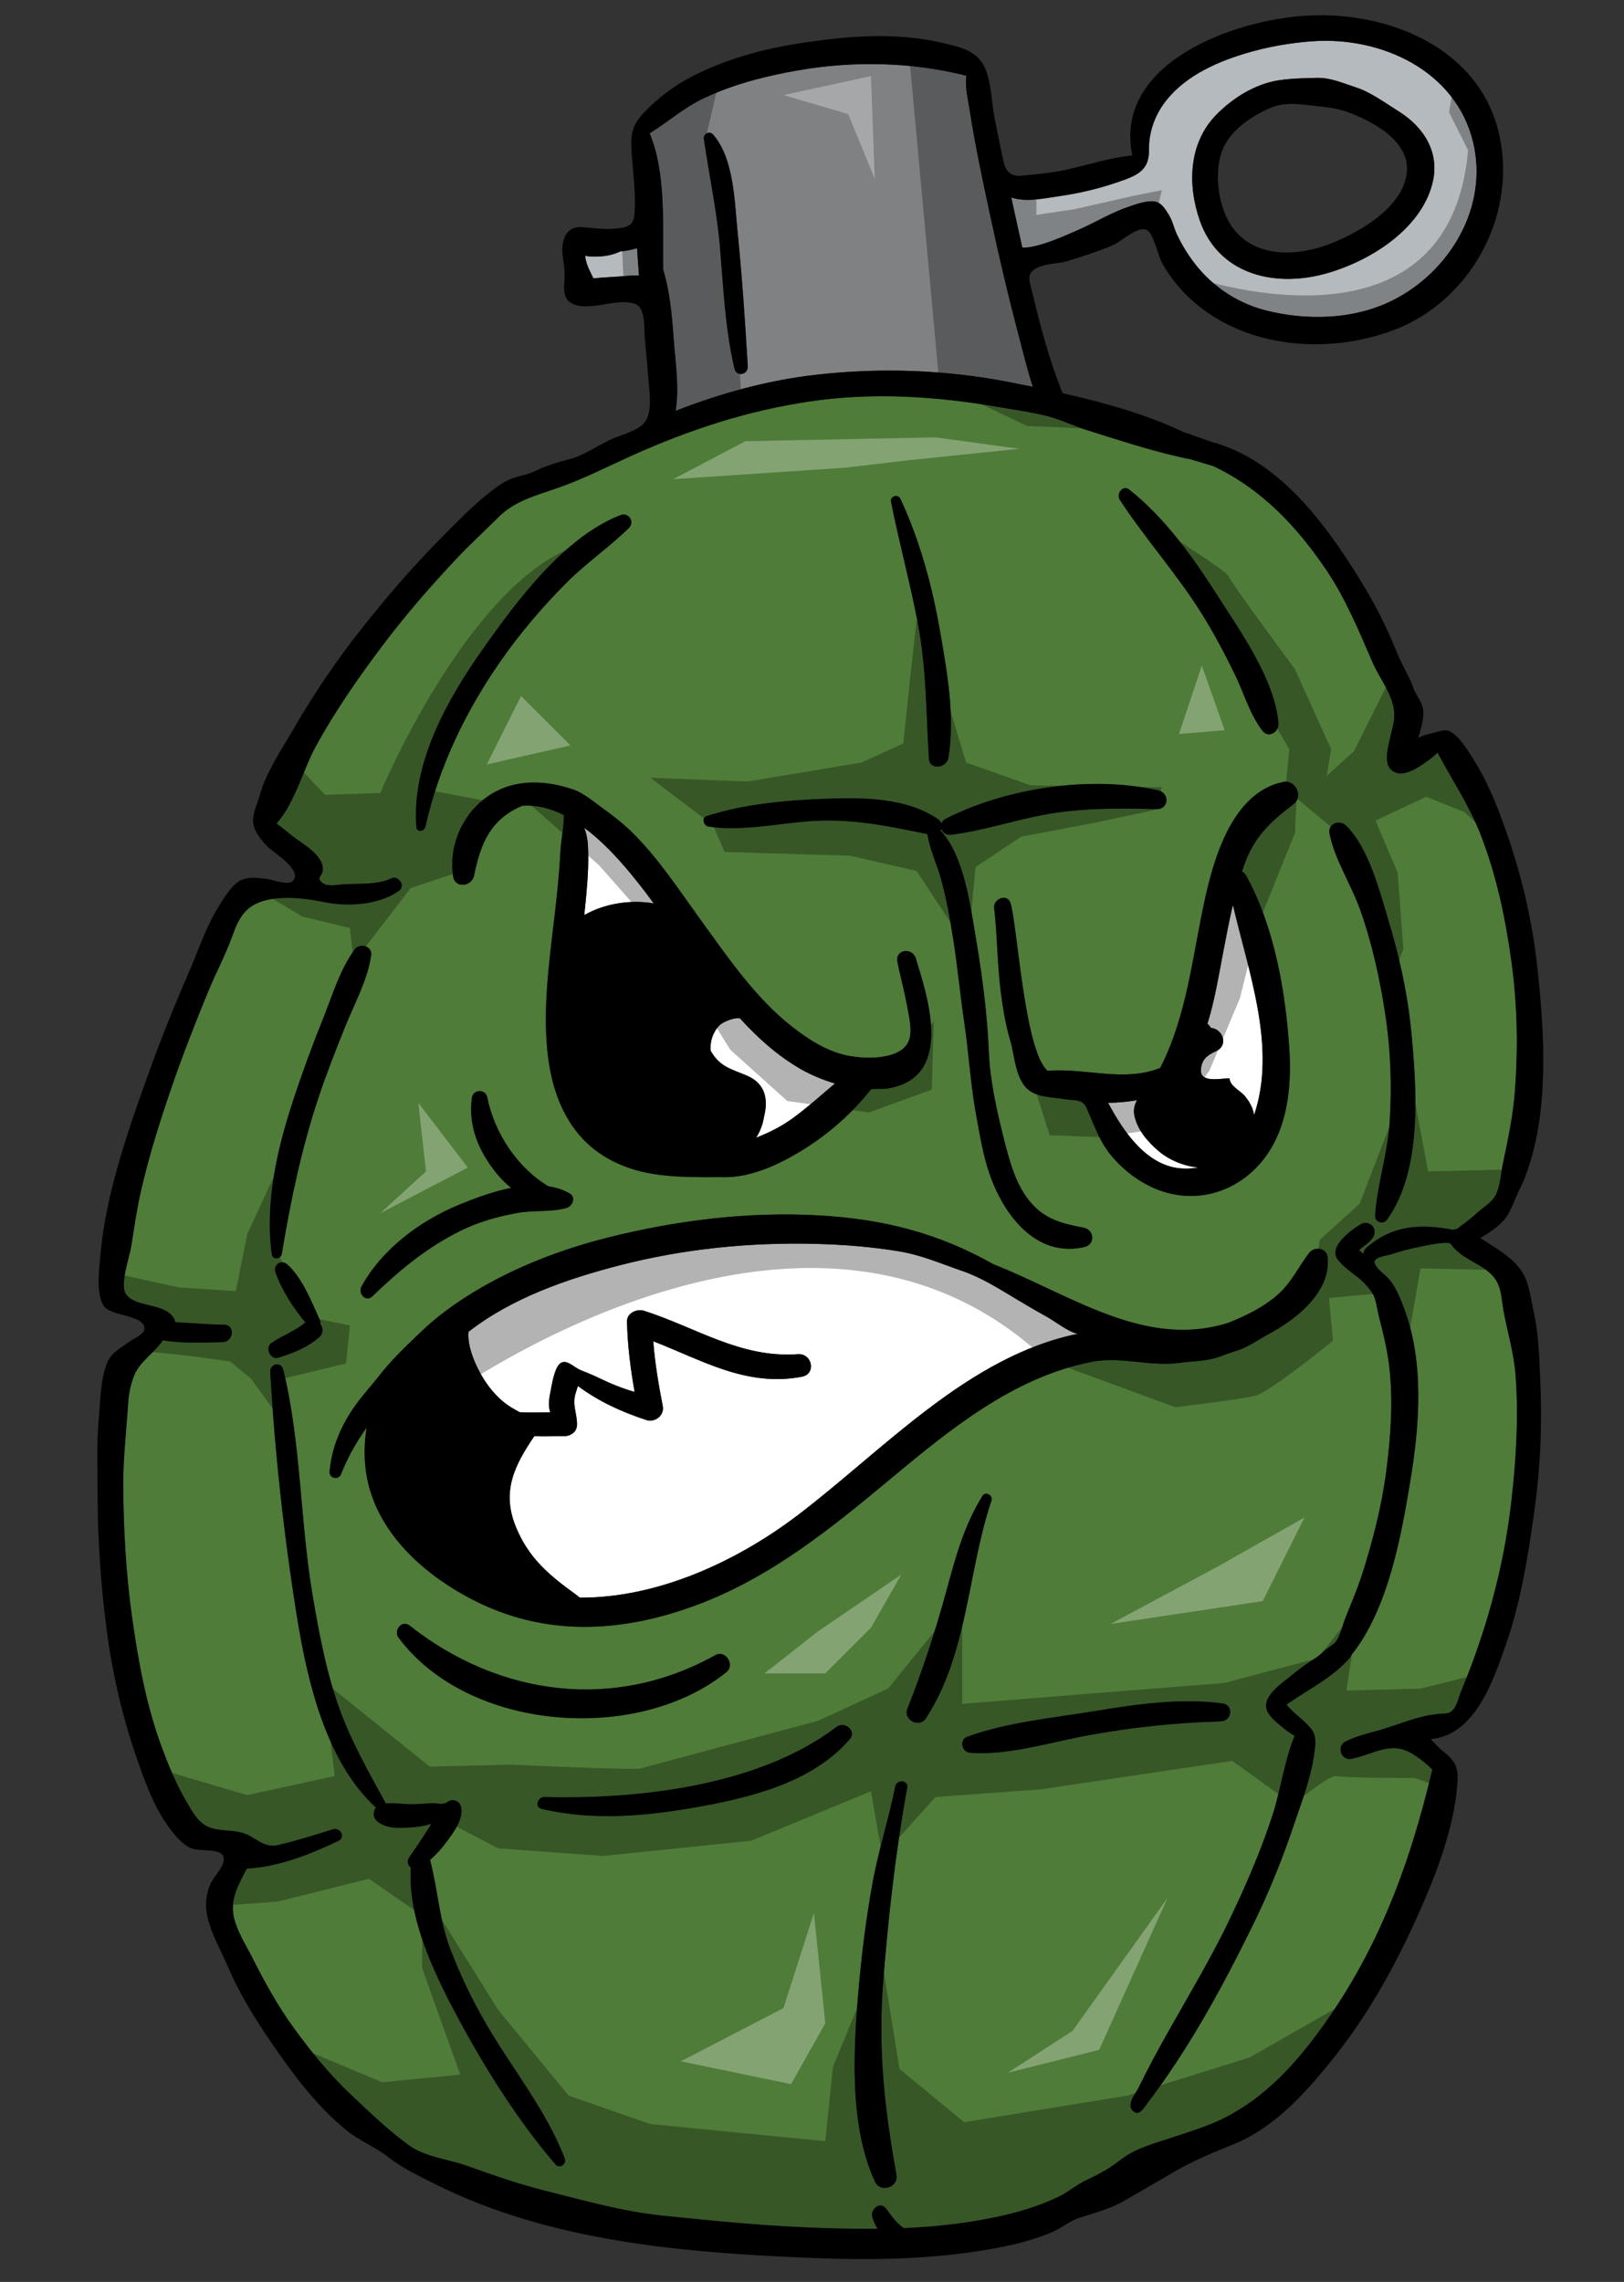 <?xml version="1.0" encoding="utf-8"?>
<!-- Generator: Adobe Illustrator 17.0.0, SVG Export Plug-In . SVG Version: 6.00 Build 0)  -->
<!DOCTYPE svg PUBLIC "-//W3C//DTD SVG 1.1//EN" "http://www.w3.org/Graphics/SVG/1.1/DTD/svg11.dtd">
<svg version="1.1" id="Layer_1" xmlns="http://www.w3.org/2000/svg" xmlns:xlink="http://www.w3.org/1999/xlink" x="0px" y="0px"
	 width="142.334px" height="200px" viewBox="0 0 142.334 200" style="enable-background:new 0 0 142.334 200;" xml:space="preserve"
	>
<rect x="0" y="0" width="142.334" height="200" fill="#333333" stroke="none"/>
<path id="color3" style="fill:#808183;" d="M58.127,23.628c0.574,1.931,0.767,3.95,0.91,5.968c0.143,2.035,0.523,4.383,0.177,6.414
	c3.969-1.549,8.059-2.683,12.326-3.167c5.677-0.645,11.403-0.438,17.015,0.666c0.649,0.128,1.308,0.259,1.971,0.394
	c-0.475-1.437-0.829-2.934-1.204-4.351c-0.924-3.49-1.753-7.006-2.509-10.536c-0.668-3.121-1.345-6.25-1.833-9.405
	C84.851,8.787,84.56,7.613,84.7,6.636c-4.771-1.205-9.838-1.313-14.675-0.483c-2.875,0.494-5.736,1.22-8.383,2.475
	c-1.727,0.818-3.129,2.089-4.708,3.056C58.409,15.205,58.062,19.771,58.127,23.628z M62.5,11.792
	c1.84,2.106,1.884,5.956,2.148,8.579c0.395,3.905,0.657,7.816,0.889,11.731c0.044,0.749-0.988,0.963-1.166,0.206
	c-0.841-3.579-0.967-7.239-1.293-10.892c-0.28-3.135-0.948-6.147-1.386-9.245C61.627,11.718,62.191,11.439,62.5,11.792z"/>
<path id="color2" style="fill:#B5BABE;" d="M89.6,21.702c1.347,0.081,3.995-1.156,4.878-1.538c1.474-0.638,2.853-1.497,4.376-2.02
	c0.644-0.222,1.636-0.584,2.322-0.486c0.622,0.089,0.959,0.675,1.28,1.195c0.305,0.497,0.443,1.169,0.698,1.703
	c0.504,1.057,1.131,2.058,1.889,2.952c1.558,1.839,3.645,3.144,5.987,3.724c3.56,0.881,7.605,0.779,10.944-0.864
	c5.074-2.498,8.524-8.219,7.129-13.939c-1.519-6.229-8.012-9.235-14.05-8.814c-2.033,0.142-4.062,0.506-6.012,1.102
	c-2.672,0.815-5.508,2.137-7.137,4.51c-0.783,1.141-1.229,2.522-1.202,3.911c0.037,1.894-1.177,2.291-2.812,2.852
	c-1.614,0.552-3.282,0.947-4.97,1.19c-1.35,0.194-2.986,0.572-4.289,0.124c0.14,0.636,0.272,1.275,0.417,1.91
	C89.235,20.035,89.418,20.867,89.6,21.702z M106.585,10.075c1.448-1.486,3.441-2.735,5.529-3.043
	c1.104-0.162,2.209-0.181,3.318-0.207c1.176-0.029,2.314,0.48,3.414,0.837c1.3,0.422,2.579,1.374,3.735,2.096
	c2.243,1.399,3.644,3.643,2.958,6.332c-1.052,4.131-5.715,6.943-9.569,7.948c-4.412,1.151-9.186-0.049-10.815-4.711
	C104.062,16.203,104.175,12.549,106.585,10.075z M55.832,21.751c0.062,0.798,0.118,1.595,0.169,2.391
	c-0.568-0.023-1.142,0.053-1.707,0.093c-0.743,0.053-1.521,0.083-2.284,0.168c-0.264-0.568-0.583-1.088-0.698-1.767
	c-0.012-0.072-0.017-0.147-0.022-0.221c0.498,0.113,1.002,0.086,1.518,0.042c0.586-0.05,1.09-0.2,1.582-0.426
	C54.874,21.995,55.356,21.902,55.832,21.751z"/>
<path id="color1" style="fill:#4F7C38;" d="M129.751,73.106c-1.005-2.562-2.495-4.764-3.755-7.146
	c-0.326,0.339-0.729,0.63-1.11,0.895c-0.767,0.531-2.021,1.35-2.893,0.674c-0.802-0.622-0.291-2.212-0.12-3.008
	c0.125-0.587,0.332-1.22,0.331-1.825c-0.002-1.708-1.239-3.112-1.889-4.605c-1.211-2.779-2.363-5.606-4.068-8.131
	c-2.6-3.849-5.696-7.123-9.915-9.114l-2.107-0.628c-0.026-0.004-0.044,0.004-0.072-0.001c-0.283-0.059-0.565-0.12-0.847-0.185
	c-2.693-0.617-5.32-1.483-7.954-2.309c-1.257-0.395-2.448-0.991-3.714-1.296c-1.39-0.335-2.809-0.528-4.216-0.772
	c-5.427-0.938-10.98-1.284-16.451-0.472c-5.492,0.815-10.52,2.468-15.572,4.736c-2.111,0.948-4.212,2.032-6.396,2.802
	c-1.891,0.668-3.853,1.136-5.308,2.595c-1.185,1.188-2.427,2.319-3.581,3.538c-2.337,2.472-4.574,5.049-6.621,7.768
	c-2.099,2.79-4.102,5.679-5.788,8.74c-1.125,2.041-1.868,5.04-3.472,6.814c0.436,0.311,0.848,0.648,1.263,0.991
	c0.866,0.717,2.884,1.731,2.798,3.074c-0.038,0.592-0.679,0.687,0.042,1.187c0.428,0.297,1.268,0.106,1.747,0.077
	c1.295-0.079,2.992,0.067,4.187-0.515c0.65-0.316,1.31,0.65,0.699,1.083c-1.794,1.272-4.532,1.411-6.597,0.981
	c-1.878-0.39-4.962-0.76-6.571,0.559c-0.79,0.647-1.14,1.596-1.479,2.527c-0.601,1.649-1.439,3.198-2.103,4.822
	c-1.088,2.66-2.144,5.337-3.084,8.054c-1.049,3.033-2.024,6.103-2.748,9.232c-0.375,1.621-0.62,3.267-0.871,4.911
	c-0.147,0.963-1.006,3.366-0.518,4.189c0.784,1.321,3.4,0.768,4.247,2.2c0.065,0.109,0.088,0.221,0.095,0.333
	c1.439,0.076,2.885,0.201,4.313,0.229c0.995,0.019,0.821,1.501-0.144,1.519c-1.682,0.029-3.521,0.132-5.238-0.16
	c-0.692,1.06-1.934,1.79-2.456,2.961c-0.33,0.737-0.526,1.669-0.576,2.468c-0.152,2.433-0.453,4.871-0.438,7.314
	c0.024,3.815,0.235,7.64,0.76,11.421c0.544,3.912,1.262,7.881,2.65,11.593c0.599,1.604,1.26,3.198,2.129,4.674
	c0.509,0.864,1.042,1.932,2.092,2.29c0.863,0.292,1.787,0.197,2.664,0.408c1.308,0.314,1.916,1.436,3.301,1.107
	c1.602-0.379,3.199-0.87,4.766-1.373c0.669-0.214,1.159,0.697,0.483,1.018c-2.526,1.192-5.193,2.265-8.014,2.422
	c-0.076,0.141-0.152,0.279-0.221,0.413c-0.651,1.277-1.246,2.427-0.903,3.893c0.291,1.245,1.051,2.399,1.604,3.493
	c1.089,2.158,2.25,4.272,3.678,6.227c1.5,2.056,3.118,4.053,4.977,5.799c1.571,1.477,3.314,3.162,5.055,4.416
	c1.469,1.059,3.42,1.208,5.086,1.804c2.251,0.805,4.511,1.599,6.831,2.18c3.356,0.841,6.798,1.824,10.232,2.182
	c4.06,0.42,8.123,0.831,12.201,1.019c2.236,0.104,4.49,0.171,6.742,0.146c-0.183-0.305-0.336-0.632-0.45-0.977
	c-0.234-0.715,0.678-1.502,1.209-0.779c0.489,0.666,0.917,1.287,1.551,1.697c2.011-0.087,4.015-0.265,5.998-0.586
	c2.593-0.421,5.208-1.026,7.584-2.178c0.841-0.408,1.567-1.049,2.397-1.438c0.963-0.452,1.846-0.906,2.7-1.553
	c0.301-0.229,0.657-0.498,1.011-0.707c0.953-0.569,2.166-0.939,3.218-1.286c1.239-0.41,2.489-0.79,3.707-1.261
	c3.921-1.519,6.838-4.356,9.352-7.68c5.416-7.16,8.312-14.916,10.344-23.506c-0.524-0.522-1.145-1.015-1.768-1.393
	c-1.905-1.156-3.375,0.082-5.342,0.455c-0.904,0.173-1.31-1.136-0.487-1.525c0.813-0.387,1.657-0.643,2.527-0.866
	c1.997-0.517,3.752-1.423,5.84-1.559c0.548-0.037,0.729,0.003,1.073-0.376c0.315-0.347,0.483-1.118,0.664-1.553
	c0.455-1.092,0.882-2.194,1.278-3.31c1.548-4.342,2.632-8.847,3.148-13.429c0.413-3.655,0.643-7.382,0.359-11.059
	c-0.145-1.87-0.691-3.676-1.037-5.513c-0.256-1.363-0.148-2.478-1.271-3.446c-1.071-0.924-2.511-1.263-3.361-2.483
	c-0.218-0.313-2.321,0.159-2.671,0.225c-0.89,0.172-1.763,0.421-2.627,0.692c-0.508,0.159-1.687,0.227-1.318,0.906
	c0.247,0.459,0.739,0.762,1.089,1.132c0.679,0.72,1.101,1.799,1.443,2.717c1.777,4.775,1.336,10.253,0.52,15.179
	c-0.807,4.852-1.944,11.185-5.174,15.201c-0.019,0.071-0.049,0.141-0.102,0.202c-1.579,1.804-3.645,2.759-5.555,4.107
	c0.583,0.78,1.536,1.332,2.168,2.146c0.496,0.637,0.366,1.419,0.232,2.328c-0.301,2.039-1.054,3.979-1.708,5.923
	c-1.027,3.066-2.234,6.062-3.661,8.964c-1.785,3.629-3.665,7.219-5.823,10.643c-1.05,1.667-2.161,3.305-3.357,4.871
	c-0.334,0.439-0.774,1.274-1.326,0.733c-0.586-0.572,0.246-1.504,0.489-2.003c0.836-1.719,1.75-3.396,2.687-5.06
	c1.844-3.274,3.785-6.501,5.397-9.899c1.383-2.914,2.674-5.889,3.671-8.962c0.725-2.229,1.038-4.771,1.938-6.952
	c-0.042-0.02-0.086-0.034-0.128-0.064c-0.279-0.181-0.573-0.365-0.824-0.58c-0.516-0.439-1.196-0.912-1.462-1.548
	c-0.522-1.258,1.377-2.457,2.169-3.116c0.464-0.386,0.943-0.754,1.448-1.089c0.492-0.324,0.914-0.568,1.32-0.977
	c0.372-0.376,0.928-0.567,1.203-1.038c0.325-0.554,0.478-1.296,0.716-1.898c0.521-1.313,1.085-2.612,1.51-3.96
	c0.928-2.933,1.692-5.92,2.085-8.977c0.382-2.998,0.606-6.08,0.257-9.095c-0.177-1.52-0.548-3.005-0.927-4.486
	c-0.152-0.601-0.213-1.376-0.522-1.903c-0.279-0.478-0.811-1.043-1.222-1.377c-0.668-0.541-1.355-0.972-1.871-1.664
	c-0.593-0.801,0.377-1.791,0.961-2.287c0.354-0.299,0.748-0.59,1.158-0.809c0.314-0.168,0.729-0.059,0.954,0.205
	c0.248,0.292,0.226,0.662,0.045,0.978c-0.194,0.333-0.531,0.583-0.839,0.81c-0.13,0.098-0.265,0.198-0.384,0.312
	c0.135,0.134,0.277,0.237,0.415,0.353c-0.029-0.18,0.023-0.375,0.214-0.543c2.306-2.031,4.78-2.112,7.621-1.587
	c0.096-0.04,0.2-0.063,0.309-0.057c0.603-0.469,1.24-0.912,1.797-1.435c0.533-0.502,1.24-0.852,1.609-1.54
	c0.413-0.769,0.452-1.869,0.632-2.727c0.438-2.082,0.886-4.17,1.051-6.297c0.298-3.81,0.229-7.649-0.292-11.438
	C131.952,80.497,131.155,76.686,129.751,73.106z M113.383,70.472c-2.056,1.572-3.482,2.878-4.363,5.414
	c-0.059,0.168-0.111,0.337-0.167,0.505c0.146,0.074,0.274,0.189,0.367,0.356c2.47,4.482,3.447,10.12,3.782,15.167
	c0.243,3.678-0.24,7.802-2.995,10.53c-2.345,2.323-5.671,3.025-8.727,1.75c-1.456-0.607-2.748-1.588-3.776-2.779
	c-1.153-1.337-1.581-2.766-2.28-4.325c-0.357-0.796-1.085-0.612-1.948-0.758c-0.958-0.162-2.137-0.142-2.978-0.693
	c-1.306-0.856-1.356-3.107-1.756-4.444c-0.43-1.44-0.668-2.936-0.849-4.425c-0.291-2.39-0.286-4.802-0.56-7.189
	c-0.091-0.798,1.129-1.298,1.423-0.454c0.592,1.688,1.217,13.039,3.268,14.728c3.268-0.285,6.654,1.025,9.856-0.25
	c2.373-4.61,2.827-9.827,3.934-14.841c0.826-3.74,2.471-9.334,6.861-10.228C113.535,68.32,114.263,69.798,113.383,70.472z
	 M98.989,42.923c3.119,2.481,5.562,5.896,7.691,9.235c2.013,3.158,5.076,7.433,5.366,11.25c0.056,0.727-0.863,1.335-1.391,0.654
	c-1.12-1.451-1.613-3.281-2.413-4.924c-0.895-1.831-1.846-3.638-2.928-5.367c-2.175-3.477-4.912-6.52-7.155-9.937
	C97.804,43.291,98.39,42.446,98.989,42.923z M78.91,43.713c1.731,3.691,2.806,7.707,3.5,11.72c0.606,3.5,1.313,7.456,0.705,11.001
	c-0.152,0.892-1.635,1.092-1.7,0.068c-0.249-3.938-0.206-7.774-0.936-11.684c-0.68-3.642-1.669-7.21-2.387-10.843
	C77.997,43.491,78.703,43.272,78.91,43.713z M61.939,71.529c3.295-1.078,7.111-1.401,10.563-1.524
	c3.212-0.115,6.984-0.092,9.729,1.804c0.142,0.099,0.229,0.24,0.272,0.395c0.052-0.174,0.168-0.334,0.375-0.44
	c5.393-2.739,12.746-3.815,18.639-2.49c1.018,0.229,0.935,1.674-0.155,1.643c-3.317-0.097-6.65-0.114-9.926,0.505
	c-2.71,0.513-5.373,1.407-8.11,1.743c-0.42,0.051-0.723-0.212-0.822-0.532c-0.014,0.061-0.035,0.118-0.062,0.173
	c2.048,2.203,2.592,6.508,3.066,9.281c0.378,2.212,0.698,4.434,0.914,6.667c0.11,1.14,0.193,2.283,0.243,3.428
	c0.111,2.563,0.691,5.155,1.322,7.645c0.465,1.836,0.998,3.9,2.216,5.405c1.308,1.617,2.798,1.997,4.769,2.366
	c0.944,0.177,1.043,1.476,0.067,1.7c-4.264,0.981-7.094-2.865-8.317-6.416c-0.555-1.612-0.821-3.286-1.135-4.957
	c-0.523-2.78-0.676-5.643-1.095-8.465c-0.348-2.338-0.563-4.695-0.932-7.03c-0.289-1.827-0.597-3.671-1.104-5.452
	c-0.365-1.286-0.973-2.553-1.174-3.874c-3.568-0.727-6.747-1.419-10.476-1.119c-2.833,0.227-5.872,0.883-8.705,0.463
	C61.677,72.384,61.449,71.69,61.939,71.529z M55.672,73.219c2.178,2.227,3.887,4.846,5.707,7.359c2.386,3.293,4.8,6.863,8.033,9.396
	c1.499,1.175,3.226,2.281,5.143,2.593c1.229,0.2,2.72,0.229,3.906-0.251c1.884-0.764,1.327-2.535,1.039-4.158
	c-0.233-1.308-0.605-2.585-0.849-3.889c-0.199-1.065,1.305-1.257,1.608-0.284c1.003,3.222,3.05,9.493-1.343,11.126
	c-0.423,0.158-0.868,0.256-1.315,0.314c-0.175,0.024-1.207-0.032-1.28,0.062c-2.124,2.722-5.027,4.998-8.135,6.49
	c-1.368,0.656-3.044,1.191-4.58,1.191c-2.536,0-5.459,0.091-7.91-0.625c-1.764-0.516-3.42-1.425-4.671-2.786
	c-2.232-2.428-2.977-5.639-3.143-8.853c-0.19-3.685,0.347-7.352,0.765-11.003c0.204-1.779,0.388-3.559,0.473-5.348
	c0.042-0.86,0.331-2.228,0.291-3.122c-1.122-0.562-2.316-0.893-3.544-0.813c-0.024,0.001-0.044-0.007-0.068-0.008
	c-2.754,1.15-3.672,3.237-4.245,6.119c-0.193,0.974-1.671,1.178-1.84,0.073c-0.391-2.562,0.705-5.22,2.752-6.8
	c1.265-0.976,2.719-1.393,4.206-1.418c1.195-0.02,2.412,0.213,3.57,0.612c0.923,0.317,1.792,1.074,2.582,1.639
	C53.843,71.567,54.793,72.32,55.672,73.219z M42.374,56.809c2.946-4.167,7.071-9.735,11.995-11.657
	c0.73-0.285,1.298,0.591,0.735,1.139c-1.73,1.684-3.728,3.054-5.438,4.769c-2.101,2.108-4.048,4.383-5.753,6.826
	c-3.095,4.437-5.445,9.287-6.632,14.583c-0.088,0.396-0.745,0.518-0.784,0.032C36.05,66.862,39.218,61.273,42.374,56.809z
	 M40.248,105.586c1.313-0.54,2.92-1.148,4.549-1.471c-0.465-0.381-0.895-0.804-1.271-1.268c-1.559-1.93-2.502-4.107-2.168-6.621
	c0.101-0.759,1.193-0.816,1.345-0.054c0.61,3.074,2.597,6.146,5.361,7.801c0.657,0.102,1.286,0.298,1.861,0.625
	c0.595,0.339,0.244,1.131-0.283,1.278c-1.397,0.389-2.874,0.175-4.305,0.435c-1.689,0.305-3.343,0.768-4.893,1.524
	c-3.002,1.466-5.427,3.487-7.815,5.788c-0.57,0.548-1.272-0.268-0.946-0.863C33.472,109.48,36.828,106.992,40.248,105.586z
	 M25.67,96.515c0.798-2.442,1.684-4.851,2.644-7.234c0.814-2.024,1.476-4.31,2.779-6.074c0.45-0.608,1.558-0.287,1.437,0.529
	c-0.323,2.178-1.468,4.226-2.285,6.26c-0.836,2.083-1.662,4.174-2.368,6.306c-1.474,4.453-2.413,8.977-3.181,13.597
	c-0.078,0.47-0.805,0.554-0.875,0.034C23.217,105.396,24.261,100.828,25.67,96.515z M23.783,117.716
	c0.957-0.674,2.087-1.051,2.985-1.81c-1.076-1.274-2.078-2.846-2.619-4.375c-0.248-0.698,0.528-1.184,1.062-0.684
	c1.328,1.243,2.081,3.212,2.825,4.85c0.054,0.121,0.057,0.234,0.036,0.338c0.25,0.338,0.296,0.826-0.112,1.181
	c-1.029,0.894-2.288,1.39-3.575,1.783C23.691,119.209,23.205,118.124,23.783,117.716z M48.677,189.692
	c-3.276-3.81-6.162-8.411-8.541-12.842c-2.01-3.743-4.451-8.735-4.124-13.164c-0.259-0.189-0.388-0.539-0.146-0.893
	c0.608-0.889,1.222-1.794,1.796-2.71c0.047-0.074,0.092-0.154,0.137-0.234c-0.488,0.145-0.989,0.25-1.497,0.29
	c-1.106,0.086-2.51,0.234-3.342-0.616c-0.28-0.284-0.255-0.791-0.01-1.1c-4.398-4.002-6.024-11.14-6.925-16.733
	c-1.132-7.032-1.935-14.333-2.34-21.443c-0.042-0.735,0.96-0.941,1.141-0.201c1.57,6.415,1.466,13.284,2.576,19.798
	c0.588,3.455,1.239,6.954,2.469,10.248c1.055,2.822,2.519,5.345,3.944,7.977c0.777-0.098,1.63,0.093,2.406,0.067
	c0.528-0.018,1.055-0.052,1.581-0.093c0.389-0.03,0.846,0.143,1.204,0c0.018-0.006,0.033-0.004,0.051-0.009
	c0.1-0.073,0.207-0.137,0.324-0.187c0.454-0.188,0.912,0.059,1.025,0.53c0.251,1.039-0.691,2.285-1.289,3.082
	c-0.442,0.59-0.906,1.097-1.427,1.562c0.002,0.006,0.005,0.01,0.007,0.016c0.688,2.614,0.792,5.24,1.778,7.814
	c0.877,2.287,1.937,4.491,3.171,6.608c2.25,3.862,5.241,7.522,6.842,11.707C49.682,189.671,49.053,190.13,48.677,189.692z
	 M35.9,142.475c7.847,6.181,17.908,7.542,26.798,2.591c0.896-0.5,1.744,0.862,0.964,1.492c-7.77,6.271-22.578,5.23-28.731-3.021
	C34.46,142.905,35.222,141.94,35.9,142.475z M74.493,152.412c-3.166,3.706-8.406,5.061-13.039,5.907
	c-4.647,0.847-9.369,1.308-13.993,0.217c-0.62-0.146-0.333-1.045,0.235-1.031c8.293,0.211,18.842-0.974,25.63-6.157
	C74.011,150.825,75.106,151.693,74.493,152.412z M77.398,173.805c-0.451,5.844,0.132,11.089,1.17,16.803
	c0.202,1.11-1.414,1.633-1.888,0.602c-2.258-4.909-1.891-11.485-1.442-16.732c0.27-3.155,0.667-6.307,1.23-9.424
	c0.518-2.867,1.427-5.623,1.992-8.47c0.131-0.659,1.177-0.576,1.054,0.1C78.497,162.252,77.835,168.156,77.398,173.805z
	 M79.526,149.765c1.344-3.379,2.445-6.773,3.406-10.281c0.825-3.012,1.547-5.74,3.17-8.37c0.277-0.446,0.949-0.055,0.791,0.416
	c-2.083,6.175-2.073,13.48-5.75,19.082C80.569,151.487,79.139,150.736,79.526,149.765z M106.979,150.873
	c-3.945,0.109-7.798,0.519-11.68,1.235c-3.328,0.613-6.897,1.761-10.3,1.513c-0.691-0.051-0.942-1.139-0.246-1.392
	c3.475-1.275,7.49-1.648,11.135-2.248c3.696-0.608,7.498-1.169,11.24-0.688C108.165,149.429,107.975,150.844,106.979,150.873z
	 M113.811,115.169c-0.817,0.692-1.726,1.278-2.669,1.787c-0.818,0.44-1.636,1.033-2.518,1.349c-0.054,0.019-0.106,0.038-0.16,0.054
	c-0.501,0.159-0.985,0.333-1.49,0.521c-1.202,0.448-2.338,0.396-3.572,0.568c-2.574,0.363-5.143-0.586-7.705-0.089
	c-6.821,1.32-12.404,5.893-17.609,10.226c-5.231,4.355-10.479,8.63-16.941,11.055c-6.607,2.48-13.362,2.862-19.756-0.451
	c-4.776-2.473-9.167-6.642-9.42-12.31c-0.042-0.957,0.021-1.875,0.169-2.759c-0.89,1.247-1.663,2.589-2.252,4.093
	c-0.214,0.548-1.046,0.361-0.999-0.229c0.175-2.176,1.076-4.197,2.353-5.945c0.607-0.834,1.315-1.595,1.942-2.403
	c1.107-1.427,2.375-2.625,3.664-3.862c1.409-1.354,2.998-2.515,4.667-3.525c3.283-1.991,6.898-3.447,10.592-4.474
	c0.366-0.103,0.731-0.2,1.099-0.292c6.007-1.513,12.321-2.309,18.52-1.961c5.69,0.318,10.494,1.545,15.347,4.284
	c6.827,2.697,13.28,7.44,20.587,5.132c1.565-0.633,3.142-1.387,4.4-2.531c1.178-1.071,1.736-2.367,2.681-3.598
	c0.444-0.578,1.524-0.462,1.616,0.359C116.584,112.192,115.274,113.928,113.811,115.169z M121.554,106.908
	c-0.339,0.468-1.075,0.189-1.036-0.381c0.188-2.735,1.097-5.376,1.274-8.133c0.206-3.161,0.099-6.335-0.378-9.468
	c-0.479-3.143-1.16-6.277-2.237-9.273c-0.783-2.177-2.216-4.356-2.654-6.607c-0.169-0.87,0.899-1.235,1.456-0.683
	c1.968,1.943,2.891,5.596,3.676,8.185c0.953,3.147,1.688,6.381,2.012,9.659C124.168,95.265,124.718,102.552,121.554,106.908z"/>
<path id="fill" style="fill:#FFFFFF;" d="M62.273,92.07c-0.01-0.182-0.003-0.384,0.023-0.61c0.07-0.583,0.354-1.198,0.778-1.608
	c0.344-0.334,1.371-0.695,1.715-0.605c0.022,0.006,0.042,0.002,0.064,0.005c1.54,1.696,3.247,3.233,5.227,4.391
	c0.85,0.497,1.933,0.976,3.1,1.322c-1.243,1.04-2.445,2.139-3.761,3.086c-1.016,0.729-2.069,1.244-3.146,1.663
	c0.35-0.558,0.587-1.169,0.681-1.805c0.398-1.553,0.133-2.95-1.503-3.639C64.03,93.67,63.069,93.496,62.273,92.07z M51.525,74.057
	c0.083,1.409-0.003,2.814-0.127,4.219c-0.058,0.645-0.123,1.288-0.19,1.931c1.761-1.017,4.064-1.384,6.096-1.021
	c-0.895-1.219-1.822-2.413-2.821-3.543c-0.901-1.019-2.014-2.153-3.266-3.086C51.37,73,51.491,73.472,51.525,74.057z
	 M107.226,83.343c-0.392,2.044-0.749,4.283-1.402,6.388c0.081,0.068,0.156,0.141,0.215,0.221c0.034,0.047,0.067,0.095,0.1,0.144
	c1.014,0.077,1.576,1.513,0.446,2.031c-0.516,0.236-1.018,0.526-1.204,1.031c-0.087,0.237-0.13,0.39-0.128,0.692
	c0,1.106,1.868,0.634,2.516,0.667c-0.005,0.655,0.946,1.081,1.327,1.538c0.416,0.501,0.712,1.037,0.822,1.665
	c1.99-5.902-0.48-12.459-1.863-18.417C107.743,80.641,107.485,81.992,107.226,83.343z M99.403,97.667
	c-0.07-0.39,0.039-0.874,0.25-1.242c-0.829,0.15-1.687,0.223-2.554,0.231c0.035,0.044,0.068,0.09,0.096,0.142
	c1.288,2.395,3.299,5.371,6.294,5.607c0.521,0.041,1.034,0.012,1.531-0.079c-1.259-0.113-2.578-0.67-3.483-1.447
	C100.557,100.037,99.638,98.976,99.403,97.667z M91.858,115.476c0.503,0.278,2.155,1.518,2.701,1.409
	c-9.657,1.915-17.121,10.206-24.669,15.936c-5.344,4.055-12.288,7.253-19.092,7.206c-0.057-0.063-0.121-0.123-0.197-0.178
	c-2.404-1.741-4.24-3.205-5.399-6.051c-1.269-3.119-0.083-5.407,1.627-7.923c0.93,0.036,1.854-0.01,2.587,0.002
	c0.55,0.01,1.129-0.346,1.153-0.953c0.037-0.956-0.419-1.746-0.151-2.705c0.072-0.258,0.156-0.503,0.234-0.742
	c1.813,1.354,3.755,2.236,5.967,2.976c0.774,0.259,1.627-0.381,1.465-1.223c-0.363-1.881-0.687-3.768-0.83-5.674
	c4.291,1.663,8.175,4.031,13.019,3.111c1.296-0.245,0.917-2.069-0.349-1.977c-5.015,0.362-8.889-2.334-13.47-3.803
	c-0.62-0.199-1.52,0.185-1.502,0.943c0.048,2.082,0.308,4.127,0.666,6.166c-1.097-0.308-2.152-0.747-3.176-1.245
	c-0.512-0.248-1.044-0.463-1.567-0.672c-0.581-0.23-1.275-1.052-1.814-0.551c-0.504,0.468-0.701,1.891-0.833,2.54
	c-0.089,0.437-0.152,0.885-0.094,1.332c0.017,0.129,0.052,0.259,0.093,0.39c-0.677,0.01-1.353,0.016-2.03,0.012
	c-0.211-0.001-0.418-0.008-0.624-0.016c-0.27-0.148-0.545-0.29-0.808-0.454c-0.973-0.608-1.773-1.515-2.38-2.48
	c-0.594-0.943-1.472-2.791-1.321-4.128c3.826-2.979,8.672-4.646,13.299-5.838c5.579-1.435,11.375-2.015,17.126-1.865
	c2.435,0.061,4.872,0.253,7.276,0.648c2.02,0.332,3.688,1.082,5.603,1.737c1.683,0.576,3.274,1.6,4.792,2.508
	C90.051,114.447,90.949,114.973,91.858,115.476z"/>
<path id="outline" d="M131.997,106.696c0.504-0.695,0.779-1.663,1.178-2.435c0.424-0.817,0.731-1.713,0.996-2.593
	c0.555-1.855,0.843-3.785,0.982-5.713c0.273-3.766-0.021-7.548-0.429-11.293c-0.44-4.037-1.386-8.005-2.733-11.833
	c-0.737-2.093-1.555-4.187-2.729-6.078c-0.518-0.832-1.205-2.024-2.046-2.569c-0.501-0.325-0.913-0.123-1.511,0.033
	c-0.261,0.068-1.357,0.294-1.423,0.549c0.226-0.886,0.651-1.979,0.373-2.888c-0.178-0.577-0.588-1.011-0.791-1.592
	c-0.24-0.691-0.586-1.333-0.918-1.983c-0.416-0.819-0.709-1.6-1.075-2.443c-1.103-2.536-2.531-4.921-4.064-7.218
	c-2.761-4.137-6.415-8.401-11.358-9.84c-0.025-0.007-0.045-0.001-0.069-0.007l-2.53-0.891l-0.008,0.017
	c-3.3-1.585-7.024-2.629-10.704-3.455c-1.157-2.832-1.934-5.788-2.645-8.756c-0.281-1.171-0.669-1.843,0.682-2.352
	c0.744-0.28,1.604-0.241,2.34-0.464c1.37-0.417,2.739-0.851,4.057-1.415c0.703-0.3,2.211-1.778,2.989-1.293
	c0.551,0.344,0.963,2.309,1.32,2.932c1.068,1.871,2.603,3.441,4.42,4.592c3.722,2.358,8.406,2.934,12.685,2.112
	c1.025-0.197,2.036-0.475,3.016-0.833c6.79-2.482,10.895-9.931,9.445-16.969c-1.593-7.73-9.61-11.023-16.789-10.655
	c-6.483,0.332-17.103,4.158-15.416,12.26c-2.02,0.204-3.934,0.846-5.918,1.279c-1.18,0.257-2.553,0.372-3.737,0.495
	c-0.972,0.102-1.432-0.332-1.636-1.252c-0.27-1.22-0.51-2.449-0.756-3.674c-0.279-1.38-0.274-2.814-0.73-4.159
	c-0.615-1.812-2.07-2.124-3.816-2.541c-4.254-1.016-8.753-0.593-13.023,0.1c-3.063,0.497-6.144,1.385-8.912,2.799
	c-1.655,0.845-2.982,1.857-4.261,3.186c-1.151,1.198-1.198,2.063-1.082,3.71c0.125,1.746,0.376,3.496,0.23,5.249
	c-0.089,1.073-0.797,1.159-1.892,1.236c-0.9,0.064-1.804-0.078-2.7-0.147c-1.456-0.111-1.843,1.249-1.698,2.452
	c0.093,0.772,0.215,1.318,0.166,2.11c-0.038,0.614-0.148,1.493,0.383,1.947c0.731,0.623,1.957,0.437,2.823,0.307
	c0.852-0.127,2.946-0.6,3.444,0.312c0.439,0.803,0.312,1.799,0.392,2.675c0.135,1.457,0.255,2.905,0.383,4.357
	c0.086,0.977,0.21,2.46-0.618,3.185c-0.688,0.601-2.058,0.932-2.891,1.333c-1.063,0.512-2.255,1.339-3.383,1.633
	c-1.175,0.306-2.113,0.598-3.235,1.122c-0.747,0.348-1.587,0.394-2.336,0.791c-0.679,0.361-1.296,0.83-1.888,1.317
	c-1.382,1.138-2.625,2.433-3.886,3.703c-2.535,2.552-4.886,5.296-7.11,8.121c-2.165,2.749-4.12,5.654-5.867,8.684
	c-1.076,1.864-2.361,3.692-2.937,5.792c-0.217,0.789-0.721,1.733-0.536,2.538c0.169,0.74,0.755,1.444,1.282,1.967
	c0.472,0.469,3.131,2.068,2.14,2.98c-0.43,0.396-1.788-0.15-2.333-0.211c-0.969-0.109-1.956-0.229-2.69,0.469
	c-0.611,0.58-1.167,1.489-1.6,2.214c-1.057,1.769-1.685,3.746-2.507,5.626c-1.277,2.924-2.459,5.888-3.539,8.891
	c-1.242,3.453-2.46,6.926-3.294,10.505c-0.418,1.792-0.742,3.612-0.891,5.447c-0.095,1.174-0.388,3.292,0.342,4.328
	c0.626,0.886,3.701,0.745,3.525,2.036c-0.056,0.409-0.916,0.78-1.26,1.027c-0.718,0.515-1.599,0.961-1.972,1.818
	c-0.637,1.464-0.63,3.594-0.778,5.208c-0.186,2.035-0.083,4.08-0.086,6.12c-0.008,4.036,0.264,8.076,0.786,12.078
	c0.509,3.904,1.398,7.758,2.703,11.474c0.672,1.916,1.37,3.882,2.53,5.566c0.513,0.745,1.23,1.686,2.053,2.113
	c0.921,0.476,3.332-0.177,2.946,1.298c-0.171,0.658-0.915,1.318-1.176,1.993c-0.266,0.685-0.393,1.414-0.315,2.147
	c0.187,1.752,1.292,3.563,1.978,5.172c1.023,2.398,2.457,4.637,3.929,6.779c1.83,2.663,3.836,5.31,6.354,7.365
	c1.163,0.948,2.558,1.484,3.705,2.382c1.238,0.969,2.556,1.581,3.955,2.286c10.201,5.144,21.962,6.078,33.194,6.541
	c5.219,0.215,10.518,0.129,15.672-0.788c1.825-0.324,3.652-0.75,5.361-1.481c0.787-0.338,1.54-0.974,2.335-1.237
	c1.517-0.502,2.723-0.77,4.132-1.601c1.331-0.784,2.685-1.534,4.011-2.327c1.745-1.042,3.582-1.793,5.45-2.553
	c3.73-1.518,6.594-4.832,9.022-7.924c2.864-3.648,5.131-7.775,7.028-11.995c1.151-2.559,2.22-5.177,2.897-7.905
	c0.335-1.352,0.584-2.74,0.645-4.134c0.058-1.268-0.414-1.785-1.353-2.534c-0.377-0.3-0.663-0.661-1.002-0.999
	c3.878-0.333,5.473-5.108,6.563-8.211c1.334-3.788,1.96-7.783,2.516-11.747c0.545-3.875,0.7-7.788,0.514-11.696
	c-0.093-1.943-0.139-3.91-0.572-5.814c-0.251-1.108-0.357-2.316-0.918-3.326c-0.044-0.08-0.092-0.157-0.144-0.234
	c-0.678-1.022-1.941-1.833-2.934-2.461c-0.232-0.146-0.456-0.291-0.683-0.429C130.536,108.04,131.447,107.454,131.997,106.696z
	 M54.294,24.234c-0.743,0.053-1.521,0.083-2.284,0.168c-0.264-0.568-0.583-1.088-0.698-1.767c-0.012-0.072-0.017-0.147-0.022-0.221
	c0.498,0.113,1.002,0.086,1.518,0.042c0.586-0.05,1.09-0.2,1.582-0.426c0.484-0.037,0.967-0.129,1.442-0.28
	c0.062,0.798,0.118,1.595,0.169,2.391C55.433,24.118,54.859,24.195,54.294,24.234z M92.919,17.179
	c1.688-0.243,3.356-0.638,4.97-1.19c1.634-0.561,2.849-0.958,2.812-2.852c-0.027-1.389,0.419-2.769,1.202-3.911
	c1.629-2.374,4.465-3.695,7.137-4.51c1.95-0.595,3.978-0.96,6.012-1.102c6.038-0.421,12.53,2.585,14.05,8.814
	c1.396,5.72-2.055,11.441-7.129,13.939c-3.339,1.643-7.385,1.745-10.944,0.864c-2.342-0.58-4.429-1.885-5.987-3.724
	c-0.757-0.895-1.384-1.896-1.889-2.952c-0.255-0.534-0.393-1.206-0.698-1.703c-0.321-0.521-0.657-1.106-1.28-1.195
	c-0.686-0.098-1.678,0.264-2.322,0.486c-1.523,0.524-2.902,1.382-4.376,2.02c-0.883,0.382-3.531,1.619-4.878,1.538
	c-0.182-0.835-0.365-1.667-0.552-2.488c-0.145-0.635-0.278-1.274-0.417-1.91C89.934,17.752,91.569,17.373,92.919,17.179z
	 M56.933,11.685c1.579-0.967,2.981-2.238,4.708-3.056c2.647-1.255,5.508-1.981,8.383-2.475c4.837-0.831,9.903-0.723,14.675,0.483
	c-0.14,0.977,0.151,2.151,0.279,2.975c0.488,3.155,1.165,6.285,1.833,9.405c0.756,3.53,1.585,7.046,2.509,10.536
	c0.375,1.417,0.729,2.914,1.204,4.351c-0.663-0.135-1.321-0.266-1.971-0.394c-5.611-1.104-11.337-1.311-17.015-0.666
	c-4.267,0.485-8.357,1.619-12.326,3.167c0.346-2.031-0.034-4.379-0.177-6.414c-0.142-2.019-0.335-4.037-0.91-5.968
	C58.062,19.771,58.409,15.205,56.933,11.685z M129.471,106.297c-0.557,0.522-1.194,0.966-1.797,1.435
	c-0.108-0.006-0.213,0.017-0.309,0.057c-2.841-0.525-5.315-0.444-7.621,1.587c-0.19,0.168-0.243,0.363-0.214,0.543
	c-0.138-0.115-0.28-0.219-0.415-0.353c0.119-0.113,0.254-0.214,0.384-0.312c0.308-0.227,0.644-0.477,0.839-0.81
	c0.182-0.315,0.203-0.686-0.045-0.978c-0.226-0.264-0.64-0.373-0.954-0.205c-0.41,0.219-0.804,0.51-1.158,0.809
	c-0.584,0.496-1.554,1.486-0.961,2.287c0.516,0.692,1.203,1.123,1.871,1.664c0.41,0.334,0.942,0.899,1.222,1.377
	c0.309,0.527,0.369,1.303,0.522,1.903c0.379,1.481,0.75,2.967,0.927,4.486c0.35,3.015,0.125,6.097-0.257,9.095
	c-0.393,3.057-1.157,6.044-2.085,8.977c-0.425,1.348-0.988,2.647-1.51,3.96c-0.238,0.602-0.391,1.344-0.716,1.898
	c-0.275,0.471-0.831,0.662-1.203,1.038c-0.406,0.409-0.828,0.653-1.32,0.977c-0.505,0.335-0.984,0.703-1.448,1.089
	c-0.792,0.659-2.691,1.858-2.169,3.116c0.266,0.636,0.946,1.108,1.462,1.548c0.251,0.215,0.545,0.399,0.824,0.58
	c0.042,0.029,0.086,0.043,0.128,0.064c-0.9,2.182-1.214,4.723-1.938,6.952c-0.997,3.073-2.288,6.048-3.671,8.962
	c-1.613,3.398-3.553,6.625-5.397,9.899c-0.937,1.664-1.851,3.341-2.687,5.06c-0.243,0.499-1.075,1.431-0.489,2.003
	c0.552,0.541,0.992-0.295,1.326-0.733c1.195-1.566,2.307-3.204,3.357-4.871c2.158-3.424,4.038-7.014,5.823-10.643
	c1.427-2.902,2.634-5.898,3.661-8.964c0.654-1.944,1.407-3.884,1.708-5.923c0.134-0.909,0.264-1.691-0.232-2.328
	c-0.632-0.814-1.585-1.366-2.168-2.146c1.91-1.348,3.976-2.303,5.555-4.107c0.053-0.061,0.083-0.131,0.102-0.202
	c3.229-4.017,4.367-10.35,5.174-15.201c0.816-4.926,1.258-10.403-0.52-15.179c-0.342-0.918-0.765-1.997-1.443-2.717
	c-0.35-0.37-0.842-0.673-1.089-1.132c-0.368-0.68,0.811-0.747,1.318-0.906c0.864-0.271,1.737-0.521,2.627-0.692
	c0.35-0.066,2.453-0.538,2.671-0.225c0.851,1.221,2.29,1.559,3.361,2.483c1.123,0.969,1.016,2.083,1.271,3.446
	c0.346,1.837,0.893,3.643,1.037,5.513c0.284,3.677,0.054,7.403-0.359,11.059c-0.517,4.582-1.601,9.087-3.148,13.429
	c-0.396,1.115-0.823,2.218-1.278,3.31c-0.181,0.435-0.349,1.206-0.664,1.553c-0.344,0.379-0.525,0.339-1.073,0.376
	c-2.088,0.136-3.843,1.042-5.84,1.559c-0.87,0.223-1.714,0.48-2.527,0.866c-0.822,0.39-0.417,1.698,0.487,1.525
	c1.967-0.373,3.437-1.611,5.342-0.455c0.623,0.378,1.244,0.87,1.768,1.393c-2.032,8.59-4.928,16.346-10.344,23.506
	c-2.514,3.324-5.431,6.161-9.352,7.68c-1.217,0.471-2.467,0.851-3.707,1.261c-1.052,0.347-2.265,0.717-3.218,1.286
	c-0.354,0.209-0.711,0.479-1.011,0.707c-0.854,0.646-1.737,1.101-2.7,1.553c-0.83,0.389-1.556,1.029-2.397,1.438
	c-2.376,1.151-4.991,1.757-7.584,2.178c-1.983,0.321-3.987,0.499-5.998,0.586c-0.634-0.41-1.062-1.031-1.551-1.697
	c-0.53-0.723-1.443,0.065-1.209,0.779c0.114,0.346,0.267,0.673,0.45,0.977c-2.252,0.025-4.505-0.042-6.742-0.146
	c-4.079-0.188-8.141-0.599-12.201-1.019c-3.434-0.357-6.876-1.341-10.232-2.182c-2.32-0.581-4.58-1.375-6.831-2.18
	c-1.665-0.596-3.617-0.745-5.086-1.804c-1.741-1.254-3.484-2.939-5.055-4.416c-1.858-1.746-3.476-3.743-4.977-5.799
	c-1.428-1.954-2.588-4.068-3.678-6.227c-0.553-1.094-1.313-2.248-1.604-3.493c-0.343-1.466,0.252-2.615,0.903-3.893
	c0.069-0.134,0.144-0.272,0.221-0.413c2.821-0.157,5.488-1.23,8.014-2.422c0.676-0.32,0.185-1.232-0.483-1.018
	c-1.566,0.503-3.164,0.994-4.766,1.373c-1.385,0.329-1.994-0.793-3.301-1.107c-0.877-0.211-1.801-0.116-2.664-0.408
	c-1.05-0.358-1.583-1.426-2.092-2.29c-0.869-1.476-1.53-3.069-2.129-4.674c-1.388-3.712-2.106-7.681-2.65-11.593
	c-0.525-3.781-0.737-7.605-0.76-11.421c-0.015-2.442,0.286-4.881,0.438-7.314c0.05-0.799,0.247-1.73,0.576-2.468
	c0.522-1.171,1.764-1.9,2.456-2.961c1.718,0.292,3.556,0.189,5.238,0.16c0.965-0.018,1.138-1.5,0.144-1.519
	c-1.427-0.027-2.873-0.152-4.313-0.229c-0.007-0.112-0.03-0.224-0.095-0.333c-0.847-1.433-3.463-0.879-4.247-2.2
	c-0.488-0.823,0.37-3.227,0.518-4.189c0.251-1.645,0.496-3.29,0.871-4.911c0.724-3.13,1.699-6.199,2.748-9.232
	c0.94-2.717,1.996-5.395,3.084-8.054c0.664-1.624,1.502-3.172,2.103-4.822c0.339-0.932,0.69-1.88,1.479-2.527
	c1.609-1.319,4.694-0.949,6.571-0.559c2.065,0.429,4.803,0.291,6.597-0.981c0.611-0.433-0.049-1.399-0.699-1.083
	c-1.195,0.582-2.892,0.436-4.187,0.515c-0.48,0.03-1.319,0.22-1.747-0.077c-0.721-0.5-0.08-0.594-0.042-1.187
	c0.086-1.343-1.932-2.356-2.798-3.074c-0.415-0.343-0.827-0.68-1.263-0.991c1.604-1.774,2.347-4.773,3.472-6.814
	c1.685-3.062,3.689-5.95,5.788-8.74c2.046-2.72,4.283-5.297,6.621-7.768c1.154-1.219,2.396-2.35,3.581-3.538
	c1.455-1.459,3.417-1.927,5.308-2.595c2.184-0.771,4.285-1.854,6.396-2.802c5.052-2.268,10.08-3.921,15.572-4.736
	c5.47-0.813,11.024-0.466,16.451,0.472c1.408,0.244,2.827,0.437,4.216,0.772c1.266,0.306,2.457,0.902,3.714,1.296
	c2.634,0.825,5.261,1.691,7.954,2.309c0.282,0.065,0.564,0.126,0.847,0.185c0.027,0.005,0.046-0.002,0.072,0.001l2.107,0.628
	c4.219,1.992,7.316,5.265,9.915,9.114c1.705,2.524,2.857,5.352,4.068,8.131c0.649,1.493,1.887,2.897,1.889,4.605
	c0.001,0.605-0.206,1.238-0.331,1.825c-0.171,0.795-0.682,2.386,0.12,3.008c0.872,0.675,2.126-0.144,2.893-0.674
	c0.382-0.265,0.784-0.556,1.11-0.895c1.26,2.382,2.75,4.584,3.755,7.146c1.404,3.579,2.201,7.391,2.721,11.188
	c0.521,3.789,0.59,7.628,0.292,11.438c-0.165,2.127-0.613,4.215-1.051,6.297c-0.18,0.857-0.219,1.958-0.632,2.727
	C130.711,105.445,130.004,105.795,129.471,106.297z M78.092,43.975c-0.096-0.483,0.611-0.703,0.818-0.262
	c1.731,3.691,2.806,7.707,3.5,11.72c0.606,3.5,1.313,7.456,0.705,11.001c-0.152,0.892-1.635,1.092-1.7,0.068
	c-0.249-3.938-0.206-7.774-0.936-11.684C79.8,51.175,78.811,47.607,78.092,43.975z M98.16,43.833c-0.355-0.542,0.23-1.387,0.83-0.91
	c3.119,2.481,5.562,5.896,7.691,9.235c2.013,3.158,5.076,7.433,5.366,11.25c0.056,0.727-0.863,1.335-1.391,0.654
	c-1.12-1.451-1.613-3.281-2.413-4.924c-0.895-1.831-1.846-3.638-2.928-5.367C103.139,50.293,100.402,47.25,98.16,43.833z
	 M114.739,109.809c-0.944,1.23-1.503,2.526-2.681,3.598c-1.259,1.145-2.835,1.899-4.4,2.531c-7.307,2.309-13.76-2.435-20.587-5.132
	c-4.853-2.739-9.657-3.966-15.347-4.284c-6.199-0.348-12.513,0.448-18.52,1.961c-0.368,0.092-0.733,0.189-1.099,0.292
	c-3.694,1.026-7.309,2.482-10.592,4.474c-1.669,1.011-3.258,2.171-4.667,3.525c-1.289,1.237-2.557,2.436-3.664,3.862
	c-0.627,0.809-1.334,1.569-1.942,2.403c-1.276,1.748-2.177,3.77-2.353,5.945c-0.047,0.59,0.785,0.776,0.999,0.229
	c0.589-1.504,1.362-2.846,2.252-4.093c-0.147,0.884-0.211,1.802-0.169,2.759c0.252,5.668,4.644,9.837,9.42,12.31
	c6.394,3.313,13.149,2.932,19.756,0.451c6.463-2.425,11.71-6.7,16.941-11.055c5.206-4.333,10.789-8.905,17.609-10.226
	c2.563-0.497,5.131,0.452,7.705,0.089c1.234-0.173,2.37-0.12,3.572-0.568c0.505-0.188,0.989-0.362,1.49-0.521
	c0.055-0.016,0.106-0.034,0.16-0.054c0.882-0.315,1.699-0.908,2.518-1.349c0.943-0.509,1.852-1.095,2.669-1.787
	c1.463-1.241,2.773-2.977,2.544-5.001C116.263,109.347,115.183,109.231,114.739,109.809z M69.891,132.82
	c-5.344,4.055-12.288,7.253-19.092,7.206c-0.057-0.063-0.121-0.123-0.197-0.178c-2.404-1.741-4.24-3.205-5.399-6.051
	c-1.269-3.119-0.083-5.407,1.627-7.923c0.93,0.036,1.854-0.01,2.587,0.002c0.55,0.01,1.129-0.346,1.153-0.953
	c0.037-0.956-0.419-1.746-0.151-2.705c0.072-0.258,0.156-0.503,0.234-0.742c1.813,1.354,3.755,2.236,5.967,2.976
	c0.774,0.259,1.627-0.381,1.465-1.223c-0.363-1.881-0.687-3.768-0.83-5.674c4.291,1.663,8.175,4.031,13.019,3.111
	c1.296-0.245,0.917-2.069-0.349-1.977c-5.015,0.362-8.889-2.334-13.47-3.803c-0.62-0.199-1.52,0.185-1.502,0.943
	c0.048,2.082,0.308,4.127,0.666,6.166c-1.097-0.308-2.152-0.747-3.176-1.245c-0.512-0.248-1.044-0.463-1.567-0.672
	c-0.581-0.23-1.275-1.052-1.814-0.551c-0.504,0.468-0.701,1.891-0.833,2.54c-0.089,0.437-0.152,0.885-0.094,1.332
	c0.017,0.129,0.052,0.259,0.093,0.39c-0.677,0.01-1.353,0.016-2.03,0.012c-0.211-0.001-0.418-0.008-0.624-0.016
	c-0.27-0.148-0.545-0.29-0.808-0.454c-0.973-0.608-1.773-1.515-2.38-2.48c-0.594-0.943-1.472-2.791-1.321-4.128
	c3.826-2.979,8.672-4.646,13.299-5.838c5.579-1.435,11.375-2.015,17.126-1.865c2.435,0.061,4.872,0.253,7.276,0.648
	c2.02,0.332,3.688,1.082,5.603,1.737c1.683,0.576,3.274,1.6,4.792,2.508c0.892,0.532,1.79,1.058,2.699,1.561
	c0.503,0.278,2.155,1.518,2.701,1.409C84.903,118.8,77.439,127.091,69.891,132.82z M105.613,78.763
	c-1.107,5.014-1.561,10.231-3.934,14.841c-3.202,1.275-6.588-0.034-9.856,0.25c-2.051-1.689-2.676-13.04-3.268-14.728
	c-0.295-0.845-1.515-0.345-1.423,0.454c0.274,2.388,0.269,4.8,0.56,7.189c0.181,1.489,0.419,2.985,0.849,4.425
	c0.4,1.337,0.45,3.588,1.756,4.444c0.841,0.551,2.02,0.531,2.978,0.693c0.863,0.146,1.591-0.038,1.948,0.758
	c0.7,1.56,1.128,2.988,2.28,4.325c1.028,1.191,2.32,2.172,3.776,2.779c3.056,1.275,6.383,0.573,8.727-1.75
	c2.755-2.728,3.238-6.851,2.995-10.53c-0.335-5.047-1.313-10.685-3.782-15.167c-0.093-0.167-0.222-0.283-0.367-0.356
	c0.056-0.169,0.108-0.338,0.167-0.505c0.881-2.536,2.308-3.842,4.363-5.414c0.88-0.674,0.151-2.152-0.909-1.937
	C108.085,69.429,106.439,75.023,105.613,78.763z M103.488,102.405c-2.995-0.236-5.006-3.213-6.294-5.607
	c-0.028-0.052-0.061-0.098-0.096-0.142c0.867-0.008,1.725-0.081,2.554-0.231c-0.211,0.368-0.319,0.852-0.25,1.242
	c0.235,1.31,1.154,2.371,2.133,3.212c0.906,0.777,2.224,1.334,3.483,1.447C104.523,102.417,104.009,102.446,103.488,102.405z
	 M109.918,97.72c-0.11-0.628-0.406-1.163-0.822-1.665c-0.381-0.457-1.332-0.883-1.327-1.538c-0.648-0.033-2.516,0.439-2.516-0.667
	c-0.002-0.302,0.041-0.455,0.128-0.692c0.187-0.505,0.688-0.795,1.204-1.031c1.13-0.518,0.568-1.954-0.446-2.031
	c-0.032-0.048-0.066-0.096-0.1-0.144c-0.06-0.08-0.135-0.153-0.215-0.221c0.652-2.105,1.01-4.344,1.402-6.388
	c0.26-1.352,0.517-2.703,0.829-4.041C109.438,85.26,111.908,91.817,109.918,97.72z M123.667,90.207
	c0.501,5.058,1.052,12.345-2.112,16.701c-0.339,0.468-1.075,0.189-1.036-0.381c0.188-2.735,1.097-5.376,1.274-8.133
	c0.206-3.161,0.099-6.335-0.378-9.468c-0.479-3.143-1.16-6.277-2.237-9.273c-0.783-2.177-2.216-4.356-2.654-6.607
	c-0.169-0.87,0.899-1.235,1.456-0.683c1.968,1.943,2.891,5.596,3.676,8.185C122.608,83.695,123.343,86.929,123.667,90.207z
	 M115.97,24.038c3.854-1.005,8.518-3.817,9.569-7.948c0.686-2.689-0.715-4.933-2.958-6.332c-1.156-0.721-2.436-1.674-3.735-2.096
	c-1.1-0.357-2.238-0.866-3.414-0.837c-1.109,0.026-2.215,0.045-3.318,0.207c-2.088,0.308-4.081,1.557-5.529,3.043
	c-2.41,2.475-2.523,6.128-1.43,9.252C106.785,23.989,111.558,25.189,115.97,24.038z M107.045,13.407
	c0.622-1.864,2.476-3.14,4.18-3.898c1.095-0.487,2.092-0.452,3.238-0.313c1.22,0.149,2.459,0.187,3.625,0.615
	c2.195,0.806,5.528,2.54,5.208,5.35c-0.34,2.978-4.021,5.108-6.47,6.111c-2.854,1.168-6.621,1.466-8.712-1.206
	C106.81,18.398,106.395,15.356,107.045,13.407z M34.931,143.536c-0.471-0.631,0.291-1.597,0.969-1.061
	c7.847,6.181,17.908,7.542,26.798,2.591c0.896-0.5,1.744,0.862,0.964,1.492C55.892,152.828,41.085,151.787,34.931,143.536z
	 M63.078,21.416c-0.28-3.135-0.948-6.147-1.386-9.245c-0.064-0.453,0.5-0.732,0.808-0.379c1.84,2.106,1.884,5.956,2.148,8.579
	c0.395,3.905,0.657,7.816,0.889,11.731c0.044,0.749-0.988,0.963-1.166,0.206C63.53,28.729,63.403,25.069,63.078,21.416z
	 M31.681,112.76c1.791-3.28,5.147-5.768,8.567-7.174c1.313-0.54,2.92-1.148,4.549-1.471c-0.465-0.381-0.895-0.804-1.271-1.268
	c-1.559-1.93-2.502-4.107-2.168-6.621c0.101-0.759,1.193-0.816,1.345-0.054c0.61,3.074,2.597,6.146,5.361,7.801
	c0.657,0.102,1.286,0.298,1.861,0.625c0.595,0.339,0.244,1.131-0.283,1.278c-1.397,0.389-2.874,0.175-4.305,0.435
	c-1.689,0.305-3.343,0.768-4.893,1.524c-3.002,1.466-5.427,3.487-7.815,5.788C32.057,114.171,31.355,113.355,31.681,112.76z
	 M36.497,72.502c-0.447-5.64,2.721-11.23,5.877-15.693c2.946-4.167,7.071-9.735,11.995-11.657c0.73-0.285,1.298,0.591,0.735,1.139
	c-1.73,1.684-3.728,3.054-5.438,4.769c-2.101,2.108-4.048,4.383-5.753,6.826c-3.095,4.437-5.445,9.287-6.632,14.583
	C37.193,72.866,36.536,72.988,36.497,72.502z M23.822,109.932c-0.605-4.536,0.439-9.104,1.849-13.417
	c0.798-2.442,1.684-4.851,2.644-7.234c0.814-2.024,1.476-4.31,2.779-6.074c0.45-0.608,1.558-0.287,1.437,0.529
	c-0.323,2.178-1.468,4.226-2.285,6.26c-0.836,2.083-1.662,4.174-2.368,6.306c-1.474,4.453-2.413,8.977-3.181,13.597
	C24.619,110.367,23.892,110.451,23.822,109.932z M49.49,189.167c0.192,0.504-0.437,0.963-0.813,0.525
	c-3.276-3.81-6.162-8.411-8.541-12.842c-2.01-3.743-4.451-8.735-4.124-13.164c-0.259-0.189-0.388-0.539-0.146-0.893
	c0.608-0.889,1.222-1.794,1.796-2.71c0.047-0.074,0.092-0.154,0.137-0.234c-0.488,0.145-0.989,0.25-1.497,0.29
	c-1.106,0.086-2.51,0.234-3.342-0.616c-0.28-0.284-0.255-0.791-0.01-1.1c-4.398-4.002-6.024-11.14-6.925-16.733
	c-1.132-7.032-1.935-14.333-2.34-21.443c-0.042-0.735,0.96-0.941,1.141-0.201c1.57,6.415,1.466,13.284,2.576,19.798
	c0.588,3.455,1.239,6.954,2.469,10.248c1.055,2.822,2.519,5.345,3.944,7.977c0.777-0.098,1.63,0.093,2.406,0.067
	c0.528-0.018,1.055-0.052,1.581-0.093c0.389-0.03,0.846,0.143,1.204,0c0.018-0.006,0.033-0.004,0.051-0.009
	c0.1-0.073,0.207-0.137,0.324-0.187c0.454-0.188,0.912,0.059,1.025,0.53c0.251,1.039-0.691,2.285-1.289,3.082
	c-0.442,0.59-0.906,1.097-1.427,1.562c0.002,0.006,0.005,0.01,0.007,0.016c0.688,2.614,0.792,5.24,1.778,7.814
	c0.877,2.287,1.937,4.491,3.171,6.608C44.898,181.322,47.889,184.982,49.49,189.167z M23.783,117.716
	c0.957-0.674,2.087-1.051,2.985-1.81c-1.076-1.274-2.078-2.846-2.619-4.375c-0.248-0.698,0.528-1.184,1.062-0.684
	c1.328,1.243,2.081,3.212,2.825,4.85c0.054,0.121,0.057,0.234,0.036,0.338c0.25,0.338,0.296,0.826-0.112,1.181
	c-1.029,0.894-2.288,1.39-3.575,1.783C23.691,119.209,23.205,118.124,23.783,117.716z M106.979,150.873
	c-3.945,0.109-7.798,0.519-11.68,1.235c-3.328,0.613-6.897,1.761-10.3,1.513c-0.691-0.051-0.942-1.139-0.246-1.392
	c3.475-1.275,7.49-1.648,11.135-2.248c3.696-0.608,7.498-1.169,11.24-0.688C108.165,149.429,107.975,150.844,106.979,150.873z
	 M86.894,131.529c-2.083,6.175-2.073,13.48-5.75,19.082c-0.575,0.876-2.005,0.125-1.618-0.847c1.344-3.379,2.445-6.773,3.406-10.281
	c0.825-3.012,1.547-5.74,3.17-8.37C86.38,130.667,87.052,131.059,86.894,131.529z M50.242,69.199
	c-1.158-0.399-2.375-0.632-3.57-0.612c-1.487,0.025-2.941,0.442-4.206,1.418c-2.047,1.581-3.143,4.238-2.752,6.8
	c0.168,1.104,1.646,0.9,1.84-0.073c0.573-2.882,1.491-4.969,4.245-6.119c0.024,0.001,0.044,0.009,0.068,0.008
	c1.229-0.08,2.423,0.252,3.544,0.813c0.04,0.895-0.249,2.262-0.291,3.122c-0.085,1.789-0.269,3.569-0.473,5.348
	c-0.419,3.651-0.956,7.318-0.765,11.003c0.167,3.214,0.911,6.425,3.143,8.853c1.25,1.361,2.907,2.271,4.671,2.786
	c2.45,0.716,5.374,0.625,7.91,0.625c1.536,0,3.212-0.535,4.58-1.191c3.108-1.493,6.011-3.768,8.135-6.49
	c0.073-0.094,1.105-0.038,1.28-0.062c0.447-0.059,0.892-0.157,1.315-0.314c4.393-1.633,2.346-7.904,1.343-11.126
	c-0.303-0.974-1.807-0.782-1.608,0.284c0.244,1.305,0.616,2.582,0.849,3.889c0.289,1.623,0.845,3.395-1.039,4.158
	c-1.185,0.48-2.676,0.451-3.906,0.251c-1.917-0.313-3.644-1.419-5.143-2.593c-3.233-2.533-5.647-6.103-8.033-9.396
	c-1.82-2.513-3.529-5.132-5.707-7.359c-0.879-0.899-1.829-1.652-2.849-2.381C52.034,70.273,51.166,69.517,50.242,69.199z
	 M62.613,86.566c-0.013-0.001-0.025,0-0.038,0c0.009-0.003,0.021-0.009,0.028-0.012C62.607,86.558,62.61,86.563,62.613,86.566z
	 M62.581,86.524c0.001,0.001,0.001,0.002,0.002,0.003c-0.006-0.001-0.012,0-0.018-0.001C62.57,86.526,62.575,86.524,62.581,86.524z
	 M62.296,91.46c0.07-0.583,0.354-1.198,0.778-1.608c0.344-0.334,1.371-0.695,1.715-0.605c0.022,0.006,0.042,0.002,0.064,0.005
	c1.54,1.696,3.247,3.233,5.227,4.391c0.85,0.497,1.933,0.976,3.1,1.322c-1.243,1.04-2.445,2.139-3.761,3.086
	c-1.016,0.729-2.069,1.244-3.146,1.663c0.35-0.558,0.587-1.169,0.681-1.805c0.398-1.553,0.133-2.95-1.503-3.639
	c-1.42-0.599-2.382-0.773-3.178-2.198C62.263,91.889,62.27,91.686,62.296,91.46z M54.482,75.643c1,1.131,1.927,2.324,2.821,3.543
	c-2.031-0.363-4.334,0.004-6.096,1.021c0.068-0.643,0.133-1.287,0.19-1.931c0.124-1.404,0.21-2.81,0.127-4.219
	c-0.034-0.585-0.155-1.057-0.309-1.501C52.468,73.489,53.581,74.624,54.482,75.643z M61.939,71.529
	c3.295-1.078,7.111-1.401,10.563-1.524c3.212-0.115,6.984-0.092,9.729,1.804c0.142,0.099,0.229,0.24,0.272,0.395
	c0.052-0.174,0.168-0.334,0.375-0.44c5.393-2.739,12.746-3.815,18.639-2.49c1.018,0.229,0.935,1.674-0.155,1.643
	c-3.317-0.097-6.65-0.114-9.926,0.505c-2.71,0.513-5.373,1.407-8.11,1.743c-0.42,0.051-0.723-0.212-0.822-0.532
	c-0.014,0.061-0.035,0.118-0.062,0.173c2.048,2.203,2.592,6.508,3.066,9.281c0.378,2.212,0.698,4.434,0.914,6.667
	c0.11,1.14,0.193,2.283,0.243,3.428c0.111,2.563,0.691,5.155,1.322,7.645c0.465,1.836,0.998,3.9,2.216,5.405
	c1.308,1.617,2.798,1.997,4.769,2.366c0.944,0.177,1.043,1.476,0.067,1.7c-4.264,0.981-7.094-2.865-8.317-6.416
	c-0.555-1.612-0.821-3.286-1.135-4.957c-0.523-2.78-0.676-5.643-1.095-8.465c-0.348-2.338-0.563-4.695-0.932-7.03
	c-0.289-1.827-0.597-3.671-1.104-5.452c-0.365-1.286-0.973-2.553-1.174-3.874c-3.568-0.727-6.747-1.419-10.476-1.119
	c-2.833,0.227-5.872,0.883-8.705,0.463C61.677,72.384,61.449,71.69,61.939,71.529z M79.514,156.683
	c-1.017,5.569-1.679,11.474-2.115,17.122c-0.451,5.844,0.132,11.089,1.17,16.803c0.202,1.11-1.414,1.633-1.888,0.602
	c-2.258-4.909-1.891-11.485-1.442-16.732c0.27-3.155,0.667-6.307,1.23-9.424c0.518-2.867,1.427-5.623,1.992-8.47
	C78.591,155.924,79.637,156.007,79.514,156.683z M74.493,152.412c-3.166,3.706-8.406,5.061-13.039,5.907
	c-4.647,0.847-9.369,1.308-13.993,0.217c-0.62-0.146-0.333-1.045,0.235-1.031c8.293,0.211,18.842-0.974,25.63-6.157
	C74.011,150.825,75.106,151.693,74.493,152.412z"/>
<path id="shadow" style="opacity:0.3;" d="M82.333,33.667l-2.666-29l5,1.333L92,35.334l5.667,2.333L90,37.334L82.333,33.667z
	 M57.167,25.334l1,12l5-1.334L65,35.334l-0.5-8.667l-1-11.5l-1.666-3L63.167,6.5l-2.833,1.334L56.667,11v9.167l-2.167,1L54.667,25
	L57.167,25.334z M92.5,21.834L95.834,21l5.5-2.333l0.5-2l-2.5,0.5l-5.167,1.167l-3.333,0.5v-2.167l-2.667,0.167L89.5,23.5
	L92.5,21.834z M121.834,28.167c11-3.334,7.833-17.333,7.833-17.333l-2.333-3l-0.333,2l1.666,3.333c-1.667,19.166-24.5,11-24.5,11
	C107.5,29.833,121.834,28.167,121.834,28.167z M26.5,80.334l4.167,1l0.333,3l5-6.5l4.5-1.5l2.834-6l-5.334-1
	c-0.5-5.5,13-21.667,13-21.667c-9.833,3-17.666,21.833-17.666,21.833L28.5,69.667l-3.333-3.5l-2,5.5l3.333,4.167L27.334,78l-5-0.166
	L26.5,80.334z M11.5,118.667c0,0.167,0.18,0.071,0.448-0.167C11.671,118.525,11.5,118.576,11.5,118.667z M20.167,119.333l1.833,1.5
	l2.167,3l0.667-3l5.5-1.333l0.333-3.333l-3.333-0.667l-3-5.667l0.5-8.5l-3.167,6.834l-1,5l-5-0.334l-5.333-1.166l-0.5,2.5l4.5,1.666
	c0,0-1.587,1.96-2.386,2.667C13.708,118.342,20.167,119.333,20.167,119.333z M118,148.167l1.167-7.5l-3.667,4.667l-8.167,2.166
	l-23,1.834V140l-6.5,8l-6.166,2.834c0,0-15,3.999-15.5,4.166s-11.334-0.333-11.334-0.333l-7.166,0.167l-9.334-7.5l1,8.333
	l-7.666,1.667l-7.334-2.167L16.167,159l5,3.167l-0.834,2.5L19.667,167l4.666-0.333l8-2l4.334,3L36.333,163l3.5-3l3.834,2
	l9.166,0.667l13-1.333l10.5-4.334l1,5.667L82,157.5l9.167-0.666l16.833-2.5l5.334,3.833c0,0,3.166-2.667,3.833-2.5
	c0.667,0.167,6.833,0.167,6.833,0.167l2.334,0.833l0.333-1.5l-3.333-3.333l4.166-0.5l2.334-4.667L124.5,148L118,148.167z
	 M98.833,183.667L84.5,186l-5.667-4.666L77.167,171L73,181.167l-0.667,6.5L57,186.167l-7.167-2.5l-6.166-7.5L37,165.5v7l3.333,9.334
	L33.5,182.5l-7.167-3l6.167,8.334l9.5,4.833l18.167,4L77.333,198c0,0,10.667-1.5,11.667-1.833c1-0.333,11.5-5,11.5-5l7.167-4.333
	l6.333-5.5l6.334-7.167l-10.834,6.167L98.833,183.667z M131,105.834l1.334-3.334l-7.167,0.167L123,91.167l-1,7l-2.833,7.333
	l-3.5,3.167l-0.333,2.5l0.049,0.392l-2.882,3.275L105.5,117l-7.166-0.833l-8.5-3.333l-7-3L73,108h-9.666l-11.5,2.5l-8.167,3
	l-6.167,5.167l-1.333,1.833L38,123.167c0,0,32.333-24.167,53.667-4L103,123.334c0,0,5.668-0.666,7.001-1
	c1.333-0.334,6.833-4.834,6.833-4.834l-0.365-3.739l4.698-0.427l2.167,4.5l1.166-6.667l7.667,0.167l-4.5-3L131,105.834z
	 M73.833,93.5L68.5,90.834c0,0-6.333-7.167-6.333-7.667s-5.834-7.333-5.834-7.333l-5.666-5.167l-5.167-1l7,6.167l5,5.666L64,92
	l5,4.5l7.167,1l5.5-2l0.166-6l-3,4H73.833z M62.5,72.334l1,2.333L74.5,75l5.833,1.334l4.5,6.833L85.5,76l4-2.666l6.167-1.167
	l5.5-1.167l0.666-2l-11.5-0.166l-5.666-2l-2-6.667l-2.334-5.833l-0.5,4.5l-0.666,6.333L75.5,66.834l-10,1.666L57,68.167L62.5,72.334
	z M122.167,86.334c0.06-0.02,0.037-0.229-0.048-0.573C122.033,86.133,122.022,86.382,122.167,86.334z M128.334,71.167l2,1.833
	l-1.667-4.333l-2.833-3.5l-2.667,1.167l0.333-3.5l-1.833-3l-3,6l-2.39,2.172l0.39-2.339l-3.167-7c0,0-5.666-7.667-5.833-8.167
	s-6.334-4.333-6.334-4.333C103,47.334,109.667,60,109.667,60L113,65.667l-0.333,3.5l0.389,0.322l-3.556,2.845l-2.667,6.333l-1,8.167
	l-3.666,7.5l-4.834,1l-6.5,0.5L92,99.5l4.5,0.167l5.833-0.833l3.667-5l2.667-6.334l1.667-6.666L113.5,73l0.127-3.039l3.873,3.206
	c0,0,4,10.064,4.619,12.593c0.21-0.914,0.881-2.593,0.881-2.593l-0.5-6.667l-1.944-4.583L125,69.834L128.334,71.167z"/>
<path id="highlight" style="opacity:0.3;fill:#FFFFFF;" d="M74.333,10l-5.666-1.666l7.666-1.667l0.334,9L74.333,10z M82,38.334
	l-16.667,0.333L59,42l15-1l5.667-0.666l9.666-1L82,38.334z M42.667,67L50,65.334L45.667,61L42.667,67z M105.333,58.334l-2,6l4-0.334
	L105.333,58.334z M37.333,102.667l-4,3.666l7.667-4l-4.333-5.666L37.333,102.667z M106.667,137.333l-9.334,5l13.334-2l3.667-7.333
	L106.667,137.333z M88.333,181.667l8-2l6-13.334L94,178L88.333,181.667z M68.667,176l-9,4.667l9.666,2l3-5.334l-1-9.666L68.667,176z
	 M67,146.667h5.333l4-4L79,138l-7.333,5L67,146.667z"/>
</svg>
